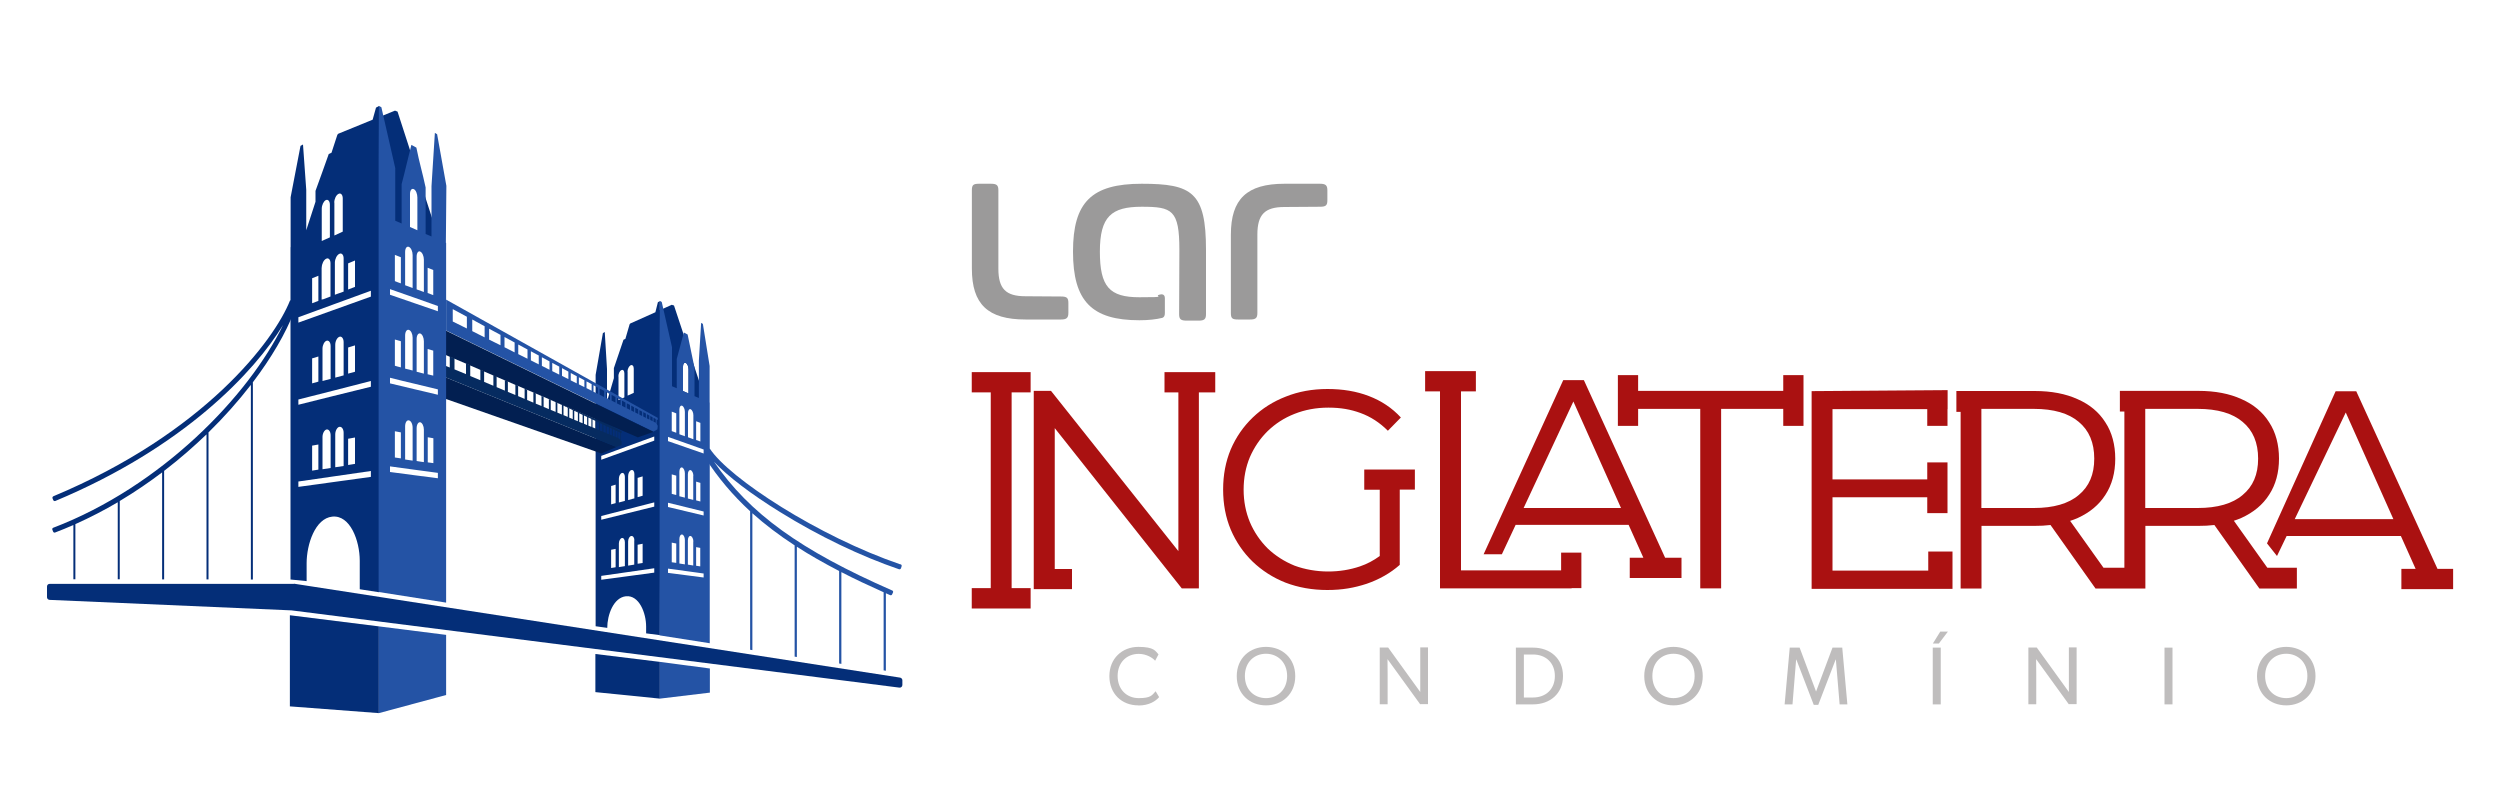 <svg viewBox="0 0 2000 650" version="1.1" xmlns="http://www.w3.org/2000/svg" id="Layer_1">
  
  <defs>
    <style>
      .st0 {
        fill: none;
        stroke: #042e78;
        stroke-miterlimit: 10;
      }

      .st1 {
        fill: #a11;
      }

      .st2, .st3, .st4 {
        fill-rule: evenodd;
      }

      .st2, .st5 {
        fill: #2453a5;
      }

      .st6, .st4 {
        fill: #021f51;
      }

      .st3, .st7 {
        fill: #042e78;
      }

      .st8 {
        fill: #9b9a9a;
      }

      .st9 {
        fill: #062b60;
      }

      .st10 {
        fill: #bfbdbd;
      }
    </style>
  </defs>
  <g>
    <g>
      <g>
        <path d="M538.8,244.4h0l-1.3-.6-9.6,4.3v-7.2s-1.6.9-1.6.9l-2,8h0s-20.1,9-20.1,9l-.5.6-3.4,11.7c-.5.2-1,.5-1.5.7-2.6,7.7-5.2,15.2-7.7,22.7v8l-5.5,18.8v-26.1l-1.8-29.6-1.5.9-5.8,33.4v28.4h0v172.7l9.3,1.3c0-10.4,5-24.3,15-25.3,10.4-1,16.1,13.2,16.1,24.3v5.4l11,1.4.3-163.7h0v-15l8.3-10.5,28.1,5.9.9-1.3-11-33-15.4-46.4h0ZM502,297.4c0-2.2,1.1-4.4,2.5-5.2h0c1.4-.6,2.5.6,2.5,2.7v19.4c-1.7.8-3.3,1.5-4.9,2.2v-19.2h0ZM494.7,301.1c0-2.1,1-4.4,2.4-5h0c1.3-.7,2.4.5,2.4,2.6v19.2c-1.6.7-3.2,1.5-4.7,2.2v-18.9ZM523.4,458.1c-7.7,1-15.1,2-22.2,3-7,.9-13.7,1.9-20.2,2.7v-3.1c6.5-.9,13.3-1.9,20.2-2.9,7.2-1,14.6-2.1,22.2-3.2v3.4ZM488.9,454.4v-14.6c1.2-.2,2.4-.5,3.6-.7v14.7c-1.2.2-2.5.4-3.6.6ZM495.1,453.7v-18.9c0-2.1,1.1-4.1,2.4-4.4,1.3-.3,2.4,1.3,2.4,3.4v19.1c-1.6.2-3.2.5-4.8.8ZM507.4,432.3v19.4c-1.7.2-3.3.5-4.9.8v-19.3c0-2.2,1.1-4.2,2.5-4.4h0c1.4-.2,2.5,1.3,2.5,3.5ZM510.1,451.1v-15.3c1.3-.2,2.6-.5,4-.8v15.4c-1.3.2-2.7.4-4,.6ZM523.4,405.3c-7.7,1.9-15.1,3.7-22.2,5.5-7,1.7-13.7,3.4-20.2,5v-3c6.5-1.7,13.3-3.4,20.2-5.2,7.2-1.8,14.6-3.7,22.2-5.7v3.4ZM488.9,403.4v-14.6c1.2-.4,2.4-.8,3.6-1.1v14.8c-1.2.3-2.5.7-3.6,1ZM495.1,402v-19c0-2.1,1.1-4.2,2.4-4.6,1.3-.4,2.4,1,2.4,3.1v19.2c-1.6.4-3.2.8-4.8,1.3ZM502.5,400v-19.2c0-2.2,1.1-4.3,2.5-4.7h0c1.4-.5,2.5.9,2.5,3.1v19.5c-1.7.5-3.3.9-4.9,1.3ZM510.1,397.6v-15.3c1.3-.4,2.6-.8,4-1.2v15.5c-1.3.4-2.7.7-4,1.1ZM523.4,352.5c-7.7,2.7-15.1,5.4-22.2,8-7,2.5-13.7,4.9-20.2,7.3v-3.1c6.5-2.4,13.3-4.9,20.2-7.4,7.2-2.6,14.6-5.3,22.2-8.1v3.4h0ZM550.8,314.8c-1.5-.6-2.9-1.3-4.4-1.9v-19.6c0-2.2,1-3.5,2.2-2.9h0c1.2.5,2.2,2.8,2.2,5v19.4h0Z" class="st3"></path>
        <path d="M567.7,322.1v-29.3l-5.4-33.7-1.4-.8-1.8,30.2v29.9c-1.1-.5-2.3-1-3.5-1.5v-22.7h0c-1.8-8.8-3.7-17.6-5.5-26.6-1-.5-2-1.1-3-1.6-1.9,7-3.8,14.1-5.7,21.2v23.4c-1.2-.5-2.5-1.1-3.8-1.6v-31.2l-8.2-36.2-1.5-.9-.2,32.2v71.7h0v163.7l40.1,6.3v-192.6c0,0-.1,0-.2,0h0ZM556.9,337c1.1.4,2.2.9,3.4,1.3v14.9c-1.1-.4-2.2-.8-3.4-1.2v-15ZM552.5,327.4h0c1.2.5,2.2,2.6,2.2,4.8v19.2c-1.4-.5-2.9-1-4.3-1.6v-19.4c0-2.2,1-3.5,2.2-3h0ZM546.4,293.2c0-2.2,1-3.5,2.2-2.9h0c1.2.5,2.2,2.8,2.2,5v19.4c-1.5-.6-2.9-1.3-4.4-1.9v-19.6h0ZM543.5,327.7c0-2.2,1-3.6,2.2-3.1,1.2.5,2.2,2.7,2.2,4.9v19.5c-1.5-.5-3-1.1-4.4-1.6v-19.7h0ZM537.4,329.3c1.2.5,2.4.9,3.6,1.4v15.5c-1.2-.4-2.4-.9-3.6-1.3v-15.6h0ZM562.9,462c-4.5-.6-9.1-1.2-13.8-1.8-4.8-.6-9.7-1.3-14.7-1.9v-3.4c5,.7,9.8,1.4,14.7,2,4.7.7,9.3,1.3,13.8,1.9v3.2ZM537.4,449.7v-15.6c1.2.2,2.4.4,3.6.7v15.5c-1.2-.2-2.4-.4-3.6-.5ZM543.5,450.9v-19.7c0-2.2,1-3.8,2.2-3.6h0c1.2.2,2.2,2.2,2.2,4.4v19.5c-1.5-.2-3-.4-4.4-.7ZM554.6,433.2v19.2c-1.4-.2-2.9-.4-4.3-.7v-19.4c0-2.2,1-3.8,2.2-3.5h0c1.2.3,2.2,2.3,2.2,4.4ZM556.9,452.6v-14.9c1.1.2,2.2.4,3.3.6v14.8c-1.1-.1-2.2-.3-3.3-.5ZM562.9,412.4c-4.5-1.1-9.1-2.2-13.8-3.3-4.8-1.1-9.7-2.3-14.7-3.5v-3.4c5,1.2,9.8,2.4,14.7,3.6,4.7,1.1,9.3,2.3,13.8,3.4v3.2ZM537.4,395.1v-15.6c1.2.4,2.4.7,3.6,1v15.5c-1.2-.3-2.4-.6-3.6-.9ZM543.5,397v-19.7c0-2.2,1-3.7,2.2-3.3,1.2.4,2.2,2.5,2.2,4.6v19.5c-1.5-.4-3-.8-4.4-1.1ZM554.6,380.6v19.3c-1.4-.4-2.9-.8-4.3-1.1v-19.4c0-2.2,1-3.6,2.2-3.3h0c1.2.4,2.2,2.4,2.2,4.6ZM556.9,400.3v-15c1.1.3,2.2.7,3.4,1v14.9c-1.1-.3-2.2-.6-3.4-.9ZM562.9,362.8c-4.5-1.6-9.1-3.2-13.8-4.8-4.8-1.7-9.7-3.3-14.7-5.1v-3.4c5,1.7,9.8,3.5,14.7,5.2,4.7,1.7,9.3,3.3,13.8,4.9v3.2h0Z" class="st2"></path>
      </g>
      <g>
        <path d="M476.3,523.2l51.6,6.3v29.4l-51.6-5.2v-30.4Z" class="st7"></path>
        <path d="M527.9,529.5l40,5.3v19.3l-40,4.8v-29.4Z" class="st5"></path>
      </g>
    </g>
    <path d="M235.9,248.8l-2.7-1c1-2.2,1.9-4.2,2.7-6.1l-3.8-1.5c-12.7,32.2-68.6,106.3-189.4,156.8-.6.3-.9,1-.7,1.6l.6,1.5c.3.6,1,.9,1.6.7,103-43,159.5-103.4,182.3-140.9-27.6,57-97.7,129.4-183.9,162.3-.6.2-1,.9-.7,1.6l.6,1.5c.2.6,1,1,1.6.7,5-1.9,9.8-3.9,14.6-6v43.4h1.6v-44.1c12-5.4,23.4-11.3,33.9-17.5v61.6h1.6v-62.6c12.4-7.4,23.7-15.2,33.9-22.9v85.6h1.6v-86.8c13.3-10.2,24.6-20.3,33.9-29.2v116h1.6v-117.6c12.5-12.2,23.9-25.1,33.9-38v155.7h1.6v-157.8c14.7-19.4,26.2-38.9,33.1-56.8Z" class="st7"></path>
    <g>
      <path d="M356.8,302.1v17.1s124.3,43.6,124.3,43.6l12.1-5.2-136.4-55.6Z" class="st6"></path>
      <path d="M444.5,329.5l-3.9-1.6v-8l-1.5-.7v8.1l-4.2-1.8v-8.1l-1.7-.7v8.1l-4.6-1.9v-8.2l-1.9-.8v8.2l-5-2.1v-8.2l-2-.9v8.2l-5.2-2.2v-8.3l-2.2-.9v8.3l-6-2.5v-8.4l-2.4-1v8.4l-6.6-2.8v-8.5l-2.6-1.1v8.5l-7.4-3.1v-8.6l-3-1.3v8.6l-8.1-3.4v-8.7l-3.4-1.5v8.7l-9.2-3.8v-8.8s-3.8-1.6-3.8-1.6v8.9s-3-1.2-3-1.2v9.2l136.4,55.6,4.1-1.7v-2.8c-.1,0-.7-.7-.7-.7v-1h0v-5.1s.7.3.7.3v-1.7l-12.2-6.1-40.6-17.4v8h0ZM494.6,345.4l1.5.7v4h0v1.7l-.9-1.1-.6-.2v-5ZM492.4,344.4l1.6.7v5.1s-1.6-.7-1.6-.7v-5.2h0ZM490.2,343.3l1.6.8v5.2l-1.6-.7v-5.3ZM487.8,342.2l1.7.8v5.3l-1.7-.7v-5.4h0ZM485.3,341l1.8.9v5.5l-1.8-.8v-5.6ZM482.7,339.8l1.9.9v5.6l-1.9-.8v-5.7h0ZM480,338.5l1.9.9v5.8l-1.9-.8v-5.9ZM477.1,337.1l2.1,1v5.9l-2.1-.9v-6.1h0ZM474,335.6l2.3,1.1v6.1l-2.3-1v-6.3ZM470.7,334l2.4,1.2v6.3l-2.4-1v-6.5ZM467.2,332.4l2.5,1.2v6.5l-2.5-1.1v-6.7h0ZM463.4,330.6l2.7,1.3v6.7l-2.7-1.1v-6.9ZM459.4,328.6l2.9,1.4v7s-2.9-1.2-2.9-1.2v-7.1ZM455.4,326.7l2.8,1.4v7.2l-2.8-1.2v-7.4h0ZM450.8,324.5l3.4,1.6v7.4l-3.4-1.4v-7.6ZM449.5,323.9v7.7l-3.6-1.5v-7.9l3.6,1.7Z" class="st9"></path>
      <path d="M525.3,339v-3.5s.9.5.9.5v-1.7l-49.6-27.7-119.7-66.9v14.8s0,9.9,0,9.9l165.8,80.9,3.2-1.8.3-2.8-.9-1.7h0ZM373.5,262.8l-11.3-5.6v-9.9s11.3,6.1,11.3,6.1v9.4h0ZM387.7,269.9l-9.9-5v-9.3l9.9,5.4v8.8ZM400.4,276.2l-9.1-4.5v-8.7l9.1,4.9v8.3h0ZM411.7,281.9l-8.1-4.1v-8.2l8.1,4.4v7.8ZM422,287l-7.4-3.7v-7.7l7.4,4v7.4ZM431,291.5l-6.3-3.2v-7.3l6.3,3.4v7ZM439.6,295.8l-6.1-3.1v-6.9l6.1,3.3v6.6ZM447.4,299.7l-5.6-2.8v-6.6l5.6,3v6.3h0ZM454.7,303.3l-5.1-2.6v-6.2l5.1,2.8v6ZM461.4,306.7l-4.8-2.4v-5.9l4.8,2.6v5.7h0ZM467.5,309.7l-4.4-2.2v-5.7l4.4,2.4v5.5ZM473.3,312.6l-4.1-2.1v-5.4l4.1,2.2v5.2ZM478.3,315.1l-3.5-1.7v-5.2l3.5,1.9v5h0ZM483.3,317.6l-3.6-1.8v-5l3.6,1.9v4.8ZM488,319.9l-3.3-1.7v-4.7s3.3,1.8,3.3,1.8v4.6h0ZM492.4,322.1l-3.1-1.6v-4.6l3.1,1.7v4.4h0ZM496.5,324.2l-3-1.5v-4.4l3,1.6v4.2ZM500.4,326.1l-2.8-1.4v-4.2l2.8,1.5v4.1h0ZM504,327.9l-2.6-1.3v-4l2.6,1.4v3.9ZM507.3,329.6l-2.3-1.2v-3.9l2.3,1.3v3.8h0ZM510.6,331.2l-2.4-1.2v-3.8l2.4,1.3v3.7ZM513.7,332.8l-2.2-1.1v-3.6l2.2,1.2v3.5h0ZM516.7,334.3l-2.1-1.1v-3.5l2.1,1.1v3.4ZM519.5,335.7l-2-1v-3.4l2,1.1v3.3h0ZM520.2,336v-3.2l1.9,1v3.2s-1.9-1-1.9-1ZM524.6,338.2l-1.8-.9v-3.1l1.8,1v3.1h0Z" class="st5"></path>
      <path d="M356.8,264.4v10.6s0,4.7,0,4.7v4.4s3,1.3,3,1.3l3.8,1.6,9.2,3.9,3.4,1.5,8.1,3.5,3,1.3,7.4,3.2,2.6,1.1,6.6,2.8,2.4,1,6,2.6,2.2.9,5.2,2.2,2,.9,5,2.1,1.9.8,4.6,2,1.7.7,4.2,1.8,1.5.7,3.9,1.7,40.7,17.4,25.1,10.8,12.4-4.4-165.8-80.9Z" class="st4"></path>
    </g>
    <path d="M235.1,467.1H39.7c-1.2,0-2.1.9-2.1,2.1v8.6c0,1.1.9,2,2,2.1l193.6,8.4,486.3,61.8c1.2.2,2.4-.8,2.4-2.1v-3.8c0-1-.8-1.9-1.8-2.1l-484.6-75.1c-.1,0-.2,0-.3,0Z" class="st7"></path>
    <path d="M582.1,517" class="st0"></path>
    <path d="M720.3,451.5c-65.5-22.4-136.9-68.8-152.5-92.7l-3.4,2.3c.8,1.2,1.7,2.5,2.8,3.8l-2.8,1.8c10.1,15.6,21.7,29.4,35.7,42.3v110.8l1.8.3v-109.5c9.9,8.9,21.1,17.4,33.8,25.7v89l1.8.3v-88.2c10.2,6.6,21.5,13,33.8,19.4v74l1.8.3v-73.4c10.4,5.4,21.7,10.7,33.8,16.1v62.5l1.8.3v-62c1.1.5,2.3,1,3.4,1.5.6.3,1.4,0,1.6-.6l.7-1.5c.3-.6,0-1.4-.6-1.6-73.5-32.2-114.1-61.5-142.6-103,10.8,11.5,29.6,25.9,52.8,40.2,30.9,19.2,64.7,35.4,95.2,45.8.6.2,1.3-.1,1.6-.8l.5-1.6c.2-.6-.1-1.3-.8-1.6Z" class="st5"></path>
    <g>
      <g>
        <path d="M231.9,492.2l71.2,8.9v69.4l-71.2-5.4v-72.9Z" class="st7"></path>
        <path d="M303.1,501.1l53.8,6.8v48.1l-53.8,14.5v-69.4Z" class="st5"></path>
      </g>
      <g>
        <path d="M317.8,89.2h0l-1.8-.7-12.8,5.2v-8.9l-2.4,1.3-2.7,9.7h-.1c0,0-27.4,11.2-27.4,11.2l-.7.8-4.7,14.4c-.7.3-1.5.6-2.2,1-3.5,10-7.1,19.8-10.6,29.5v8.7l-7.4,22.8v-32.3l-2.6-36.3-2,1.1-7.9,41.1v39.9h-.1v265.9l12.9,1.3v-14.3c0-15.1,6.8-35.9,20.5-37.3,14.3-1.5,22,19.2,22,35.3v22.8l15.5,2.4V192.1l17.7.7,7.4-48.1,9.4,8.7.7,38.2,12-2.2-32.5-100.2h0ZM278.5,210.7c1.8-.8,3.6-1.5,5.5-2.3v21.1c-1.8.7-3.7,1.4-5.5,2.1v-20.9ZM267.9,235.8v-25.7c0-2.9,1.6-6.1,3.5-7h0c1.9-1,3.5.7,3.5,3.6v26.6l-3.7,1.3c-1.1.4-2.2.8-3.3,1.2h0s0,0,0,0h0ZM267.4,162.1c0-2.9,1.5-6.1,3.4-7h0c1.8-1,3.4.7,3.4,3.6v26.6c-2.3,1-4.5,2-6.7,3.1v-26.3ZM257.4,167c0-2.9,1.5-6,3.2-6.9h0c1.8-.9,3.3.8,3.3,3.7v26.1c-2.2,1-4.4,2-6.5,2.9v-25.9ZM257.4,214c0-2.9,1.6-6.1,3.5-7h0c1.9-1,3.5.7,3.5,3.6v26.6c-2.1.8-4.2,1.6-6.3,2.4v-.2l-.8.3v-25.7h0ZM249.7,222.6c1.7-.7,3.3-1.4,5-2v20.1c-1.7.6-3.4,1.3-5,1.9v-20ZM296.7,381.5c-10.5,1.4-20.6,2.8-30.4,4.2-9.5,1.3-18.7,2.6-27.6,3.8v-4.3c8.9-1.3,18.1-2.6,27.6-4,9.8-1.4,19.9-2.9,30.4-4.4v4.6ZM249.7,376.4v-19.9c1.7-.3,3.3-.6,5-.9v20.1c-1.7.2-3.4.5-5,.8ZM258,375.4v-25.8c0-2.9,1.5-5.6,3.2-6h0c1.8-.4,3.3,1.7,3.3,4.7v26.1c-2.2.3-4.4.7-6.5,1ZM271.5,341.5c1.8-.4,3.4,1.7,3.4,4.7v26.6c-2.3.3-4.5.7-6.7,1v-26.3c0-2.9,1.5-5.7,3.4-6.1h0ZM278.5,371.9v-20.9c1.8-.3,3.6-.7,5.5-1v21.1c-1.8.3-3.6.6-5.5.9ZM296.7,309.4c-10.5,2.6-20.6,5.1-30.4,7.5-9.5,2.4-18.7,4.6-27.6,6.9v-4.2c8.9-2.3,18.1-4.6,27.6-7,9.8-2.5,19.9-5.1,30.4-7.8v4.6h0ZM249.7,306.7v-20c1.7-.5,3.3-1,5-1.5v20.1c-1.7.5-3.4.9-5,1.4ZM258,304.8v-25.9c0-2.9,1.5-5.7,3.2-6.3h0c1.8-.6,3.3,1.3,3.3,4.3v26.2c-2.2.6-4.4,1.2-6.5,1.7ZM271.5,269.4c1.8-.6,3.4,1.3,3.4,4.3v26.6c-2.3.6-4.5,1.2-6.7,1.8v-26.3c0-2.9,1.5-5.8,3.4-6.4h0ZM278.5,298.9v-20.9c1.8-.6,3.6-1.1,5.5-1.7v21.1c-1.8.5-3.7,1-5.5,1.5ZM296.7,237.3c-10.5,3.7-20.6,7.4-30.4,10.9-9.5,3.4-18.7,6.7-27.6,9.9v-4.3c8.9-3.3,18.1-6.7,27.6-10.1,9.8-3.6,19.9-7.3,30.4-11.1v4.6Z" class="st3"></path>
        <path d="M356.7,194.2l.4-45.5-7.4-41.3-1.8-1.1-2.7,42.6v40.3c-1.5-.7-3.1-1.3-4.7-2v-37.2c-2.5-11.8-5-19.8-7.4-31.9-1.3-.7-2.7-1.5-4-2.2-2.5,9.5-5.2,21.8-7.8,31.4v31.5c-1.7-.7-3.4-1.5-5.1-2.2v-42.1l-11.1-48.7-2-1.1-.2,43.3v96.6h0v249l54,8.5V194.3c-.1,0-.2,0-.2,0h0ZM342.1,214.2c1.5.6,3,1.2,4.5,1.8v20.1c-1.5-.5-3-1.1-4.5-1.7v-20.2ZM336.2,201.3h0c1.6.6,2.9,3.6,2.9,6.4v25.9c-1.9-.7-3.9-1.4-5.8-2.1v-26.2c0-2.9,1.3-4.8,2.9-4.1h0ZM328,155.2c0-2.9,1.3-4.7,3-3.9h0c1.7.7,2.9,3.8,2.9,6.7v26.2c-2-.8-3.9-1.7-5.9-2.6v-26.4h0ZM324.1,201.6c0-3,1.3-4.8,3-4.1,1.7.7,3,3.6,3,6.6v26.3c-2-.7-4-1.5-6-2.2v-26.6h0ZM315.9,203.9c1.7.6,3.3,1.3,4.8,1.9v20.9c-1.6-.6-3.3-1.1-4.8-1.8v-21h0ZM350.3,382.6c-6-.8-12.3-1.6-18.6-2.4-6.4-.8-13-1.7-19.7-2.6v-4.5c6.7.9,13.2,1.8,19.7,2.7,6.3.9,12.5,1.7,18.6,2.5v4.3ZM315.9,366v-21c1.7.3,3.3.6,4.8.9v20.8c-1.6-.2-3.3-.5-4.8-.7ZM324.1,367.6v-26.5c0-3,1.3-5.2,3-4.8h0c1.7.3,3,2.9,3,5.9v26.3c-2-.3-4-.6-6-.9ZM339.1,343.8v25.9c-1.9-.2-3.9-.6-5.8-.9v-26.2c0-2.9,1.3-5.1,2.9-4.8h0c1.6.4,2.9,3.1,2.9,5.9ZM342.2,369.9v-20.1c1.5.3,3,.5,4.5.8v19.9c-1.5-.2-3-.4-4.5-.6ZM350.3,315.8c-6-1.5-12.3-2.9-18.6-4.4-6.4-1.5-13-3.1-19.7-4.7v-4.5c6.7,1.7,13.2,3.3,19.7,4.8,6.3,1.5,12.5,3.1,18.6,4.5v4.3ZM315.9,292.6v-21c1.7.5,3.3,1,4.8,1.4v20.9c-1.6-.4-3.3-.8-4.8-1.3ZM324.1,295v-26.6c0-3,1.3-5,3-4.5,1.7.5,3,3.3,3,6.2v26.3c-2-.5-4-1-6-1.5ZM339.1,273v25.9c-1.9-.5-3.9-1-5.8-1.5v-26.2c0-2.9,1.3-4.9,2.9-4.4h0c1.6.5,2.9,3.3,2.9,6.2ZM342.1,299.4v-20.2c1.5.4,3,.9,4.5,1.3v20c-1.5-.4-3-.8-4.5-1.1ZM350.3,249c-6-2.1-12.3-4.3-18.6-6.4-6.4-2.2-13-4.5-19.7-6.8v-4.5c6.7,2.4,13.2,4.7,19.7,6.9,6.3,2.2,12.5,4.4,18.6,6.6v4.3h0Z" class="st2"></path>
      </g>
    </g>
  </g>
  <g>
    <g>
      <g>
        <path d="M783.2,147c-4.6,0-5.7,1-5.7,5.2v62.7c0,28.5,12.8,40.7,42.9,40.7h28.4c4.5,0,5.9-1.3,5.9-5.3v-7.9c0-4.1-1.2-5.2-5.9-5.2,0,0-22.5-.2-28.4-.2-15.8,0-21.7-6-21.7-22.1v-62.7c0-4-1.3-5.2-5.9-5.2h-9.7Z" class="st8"></path>
        <path d="M958.9,256.5h-9.5c-4.8,0-6.1-1.1-6.1-5.2,0,0,.2-48.7.2-51.4,0-32-5.8-34.5-30.1-34.5s-33.5,7.8-33.5,35.9,7.7,36.5,31.6,36.5,11.5-.6,15.8-2c1.8-.6,4.6-.8,4.6,2.8v11.6c0,1.9-.3,3.4-2.1,4.1-5,1.2-11,1.9-18.3,1.9-38.2,0-53.1-15.4-53.1-54.9s14.8-54.3,55-54.3,51.4,6.8,51.4,52.9v51.4c0,4-1.3,5.2-5.9,5.2Z" class="st8"></path>
        <path d="M990.4,255.6c-4.7,0-5.7-1-5.7-5.2v-62.7c0-28.5,12.8-40.7,42.9-40.7h28.4c4.6,0,5.9,1.3,5.9,5.3v7.9c0,4.1-1.2,5.2-5.9,5.2,0,0-22.5.2-28.4.2-15.8,0-21.7,6-21.7,22.1v62.7c0,4-1.3,5.2-5.9,5.2h-9.7Z" class="st8"></path>
      </g>
      <g>
        <polygon points="824.5 313.9 824.5 297.7 777.4 297.7 777.4 313.9 792.6 313.9 792.6 470.5 777.4 470.5 777.4 486.8 824.5 486.8 824.5 470.5 809.3 470.5 809.3 313.9 824.5 313.9" class="st1"></polygon>
        <polygon points="972.2 297.7 931.6 297.7 931.6 313.9 942.7 313.9 942.7 440.9 840.8 312.7 827 312.7 827 455.2 827 455.2 827 471.3 857.6 471.3 857.6 455.2 843.8 455.2 843.8 342.5 945.4 470.7 959.1 470.7 959.1 313.9 972.2 313.9 972.2 297.7" class="st1"></polygon>
        <path d="M1132,375.6h-40.6v16.2h12.4v53c-4.9,3.6-10.2,6.4-15.8,8.3-8,2.7-16.5,4.1-25.5,4.1s-18.6-1.6-26.9-4.7c-8.1-3.3-15.3-7.9-21.5-13.8-6-6-10.8-13-14.2-21-3.3-8-5-16.6-5-26s1.7-18.1,5-26c3.5-8,8.2-14.9,14.2-20.8,6.2-6,13.3-10.6,21.5-13.8,8.3-3.3,17.3-5,27.1-5s17.8,1.4,25.7,4.3c8,2.9,15.3,7.6,21.9,14.2l10.4-10.6c-7.1-7.7-15.7-13.4-25.7-17.2-9.9-3.8-20.9-5.6-33-5.6s-23.2,2-33.4,6.1c-10.1,3.9-18.9,9.5-26.4,16.7-7.5,7.2-13.4,15.7-17.6,25.5-4.1,9.8-6.1,20.5-6.1,32.1s2,22.3,6.1,32.1c4.2,9.8,10,18.3,17.4,25.5,7.5,7.2,16.3,12.9,26.4,16.9,10.2,3.9,21.4,5.9,33.4,5.9s21.5-1.7,31.6-5c10.1-3.5,18.9-8.5,26.4-15.1v-60.2h12.1v-16.2Z" class="st1"></path>
        <path d="M1950,455.1l-65-142.1h-16.5l-54.9,121.7,8,10.1,7.7-16h91.4l11.8,26.3h-11.4v16.2h41.4v-16.2h-12.5ZM1835.8,415.3l40.8-85.3,38.1,85.3h-78.9Z" class="st1"></path>
        <path d="M1332.1,446.2l-65-142.1h-16.5l-63.7,139.3h14.6l11-23.5h90.4l11.8,26.3h-10.9v16.2h41.4v-16.2h-13ZM1218.9,406.4l39.8-85.2,38.1,85.2h-78Z" class="st1"></path>
        <polygon points="1426.6 300.1 1426.6 312.7 1310.5 312.7 1310.5 300.1 1294.3 300.1 1294.3 340.7 1310.5 340.7 1310.5 327.1 1360.2 327.1 1360.2 470.7 1376.9 470.7 1376.9 327.1 1426.6 327.1 1426.6 340.7 1442.8 340.7 1442.8 300.1 1426.6 300.1" class="st1"></polygon>
        <polygon points="1265.1 442.1 1248.9 442.1 1248.9 456.3 1168.8 456.3 1168.8 313.1 1180.7 313.1 1180.7 296.9 1140.1 296.9 1140.1 313.1 1152 313.1 1152 470.7 1257.3 470.7 1257.3 470.5 1265.1 470.5 1265.1 442.1" class="st1"></polygon>
        <polygon points="1542.6 441.2 1542.6 456.5 1466 456.5 1466 397.8 1541.8 397.8 1541.8 410.5 1558 410.5 1558 369.9 1541.8 369.9 1541.8 383.5 1466 383.5 1466 327.3 1541.8 327.3 1541.8 340.7 1558 340.7 1558 327.3 1558.1 327.3 1558.1 312.1 1449.3 312.9 1449.3 471.1 1542.6 471.1 1542.6 471.1 1562 471.1 1562 471.1 1562 456.5 1562 441.2 1542.6 441.2" class="st1"></polygon>
        <path d="M1813.8,454.1l-26.7-37.5c2.1-.7,4.1-1.4,6.1-2.3,9.6-4.4,17-10.5,22.1-18.5,5.3-8.1,7.9-17.8,7.9-28.9s-2.6-21.1-7.9-29.1c-5.1-8.1-12.5-14.3-22.1-18.5-9.6-4.4-21.1-6.6-34.5-6.6h-62.8v16.5h3.6v125h-16.7l-26.7-37.5c2.1-.7,4.1-1.4,6.1-2.3,9.6-4.4,17-10.5,22.1-18.5,5.3-8.1,7.9-17.8,7.9-28.9s-2.6-21.1-7.9-29.1c-5.1-8.1-12.5-14.3-22.1-18.5-9.6-4.4-21.1-6.6-34.5-6.6h-42.8s-19.8,0-19.8,0v16.7h3.4v141.3h16.7v-50.1h42.5c4.5,0,8.7-.2,12.7-.7l36,50.8h4.5s24.7,0,24.7,0h0s10.7,0,10.7,0v-50.1h42.5c4.5,0,8.7-.2,12.7-.7l36,50.8h4.8s25.2,0,25.2,0v-16.6h-23.6ZM1627.1,406.4h-42v-79.3h42c15.8,0,27.8,3.5,35.9,10.4,8.3,6.9,12.4,16.7,12.4,29.4s-4.1,22.2-12.4,29.1c-8.1,6.9-20.1,10.4-35.9,10.4ZM1758.2,406.4h-42v-79.3h42c15.8,0,27.8,3.5,35.9,10.4,8.3,6.9,12.4,16.7,12.4,29.4s-4.1,22.2-12.4,29.1c-8.1,6.9-20.1,10.4-35.9,10.4Z" class="st1"></path>
      </g>
    </g>
    <g>
      <path d="M910.6,564.3c-13.2,0-23.1-9.3-23.1-23.4s10.2-23.4,23.2-23.4,13.6,3.5,16.1,6l-2.7,5.1c-1.8-2.2-6.8-5.5-13.1-5.5-9.8,0-16.9,7-16.9,17.7s7.2,17.7,16.9,17.7,10.6-2.3,13.5-5.5l2.8,4.7c-2.8,3.2-8,6.7-16.6,6.7Z" class="st10"></path>
      <path d="M1012.8,564.3c-12.8,0-23.4-8.9-23.4-23.4s10.6-23.4,23.4-23.4,23.4,8.9,23.4,23.4-10.6,23.4-23.4,23.4ZM1012.8,523c-9.3,0-16.9,6.6-16.9,17.8s7.7,17.7,16.9,17.7,16.9-6.7,16.9-17.7-7.6-17.8-16.9-17.8Z" class="st10"></path>
      <path d="M1136.2,563.5l-26.2-36.2s.1,6.1.1,12v24.1h-6.3v-45.4h6.7l25.7,35.6s0-5.6,0-11.6v-24.1h6.2v45.4h-6.2Z" class="st10"></path>
      <path d="M1226.4,563.5h-13.7v-45.4h13.7c13.6,0,24,8.6,24,22.7s-10.4,22.7-24,22.7ZM1226.4,523.6h-7.3v34.4h7.3c10.3,0,17.5-6.7,17.5-17.2s-7.2-17.2-17.5-17.2Z" class="st10"></path>
      <path d="M1338.8,564.3c-12.8,0-23.4-8.9-23.4-23.4s10.6-23.4,23.4-23.4,23.4,8.9,23.4,23.4-10.6,23.4-23.4,23.4ZM1338.8,523c-9.3,0-16.9,6.6-16.9,17.8s7.7,17.7,16.9,17.7,16.9-6.7,16.9-17.7-7.6-17.8-16.9-17.8Z" class="st10"></path>
      <path d="M1471.7,563.5l-3-35.8h-.2l-13.9,36.2h-3.6l-13.9-36.2h-.2l-2.9,35.8h-6.3l4.1-45.4h7.9l13.1,35h.1l13.1-35h7.8l4.1,45.4h-6.3Z" class="st10"></path>
      <path d="M1546.2,563.5v-45.4h6.4v45.4h-6.4ZM1551,514.8h-4.7l5.9-9.5h6.1l-7.2,9.5Z" class="st10"></path>
      <path d="M1655.1,563.5l-26.2-36.2s.1,6.1.1,12v24.1h-6.3v-45.4h6.7l25.7,35.6s0-5.6,0-11.6v-24.1h6.2v45.4h-6.2Z" class="st10"></path>
      <path d="M1731.6,563.5v-45.4h6.4v45.4h-6.4Z" class="st10"></path>
      <path d="M1829,564.3c-12.8,0-23.4-8.9-23.4-23.4s10.7-23.4,23.4-23.4,23.4,8.9,23.4,23.4-10.7,23.4-23.4,23.4ZM1829,523c-9.3,0-16.9,6.6-16.9,17.8s7.7,17.7,16.9,17.7,16.9-6.7,16.9-17.7-7.6-17.8-16.9-17.8Z" class="st10"></path>
    </g>
  </g>
</svg>